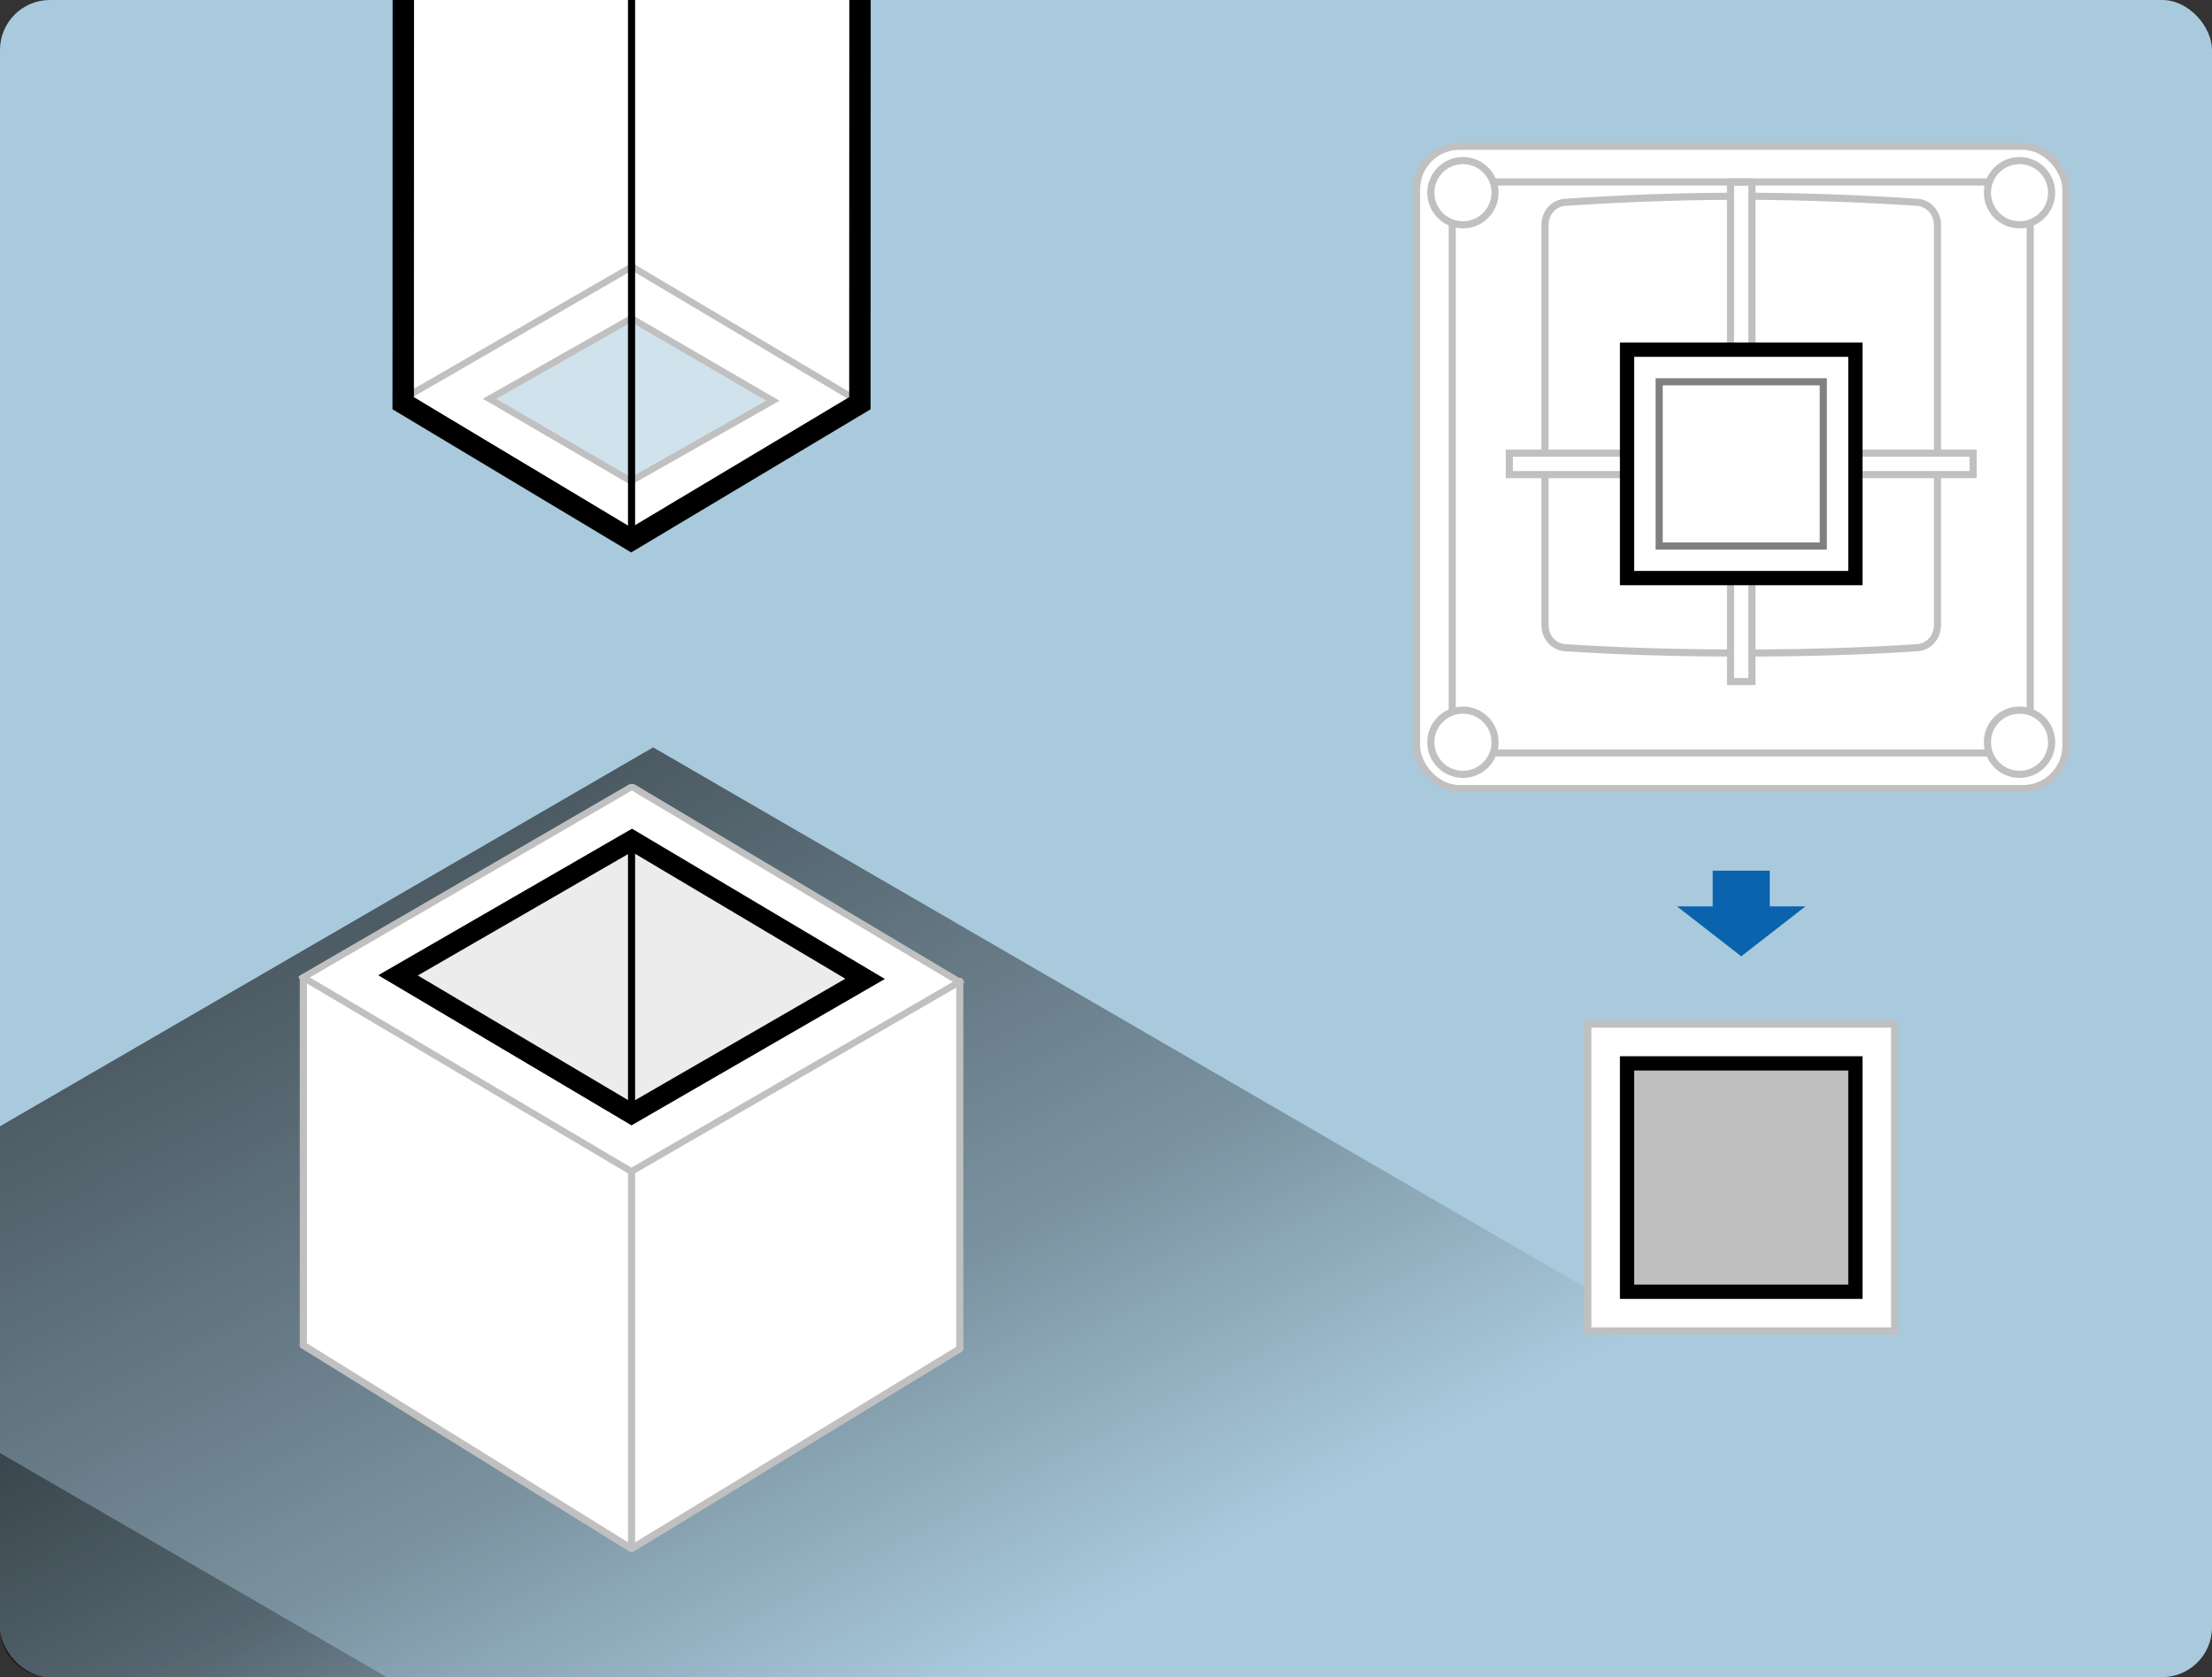 <?xml version="1.0" encoding="UTF-8" standalone="no"?>
<!-- Created with Inkscape (http://www.inkscape.org/) -->

<svg
   xmlns:dc="http://purl.org/dc/elements/1.1/"
   xmlns:cc="http://creativecommons.org/ns#"
   xmlns:rdf="http://www.w3.org/1999/02/22-rdf-syntax-ns#"
   xmlns:svg="http://www.w3.org/2000/svg"
   xmlns="http://www.w3.org/2000/svg"
   xmlns:xlink="http://www.w3.org/1999/xlink"
   xmlns:sodipodi="http://sodipodi.sourceforge.net/DTD/sodipodi-0.dtd"
   xmlns:inkscape="http://www.inkscape.org/namespaces/inkscape"
   width="310"
   height="235"
   id="svg2"
   version="1.1"
   inkscape:version="0.48.4 r9939"
   sodipodi:docname="Keycap mount recognition--H mount.svg">
  <rect width="100%" height="100%" fill="#333333" stroke="none"/>
  <title
     id="title5089">Hollow square mount recognition</title>
  <defs
     id="defs4">
    <linearGradient
       inkscape:collect="always"
       xlink:href="#linearGradient3912"
       id="linearGradient3940"
       gradientUnits="userSpaceOnUse"
       gradientTransform="translate(-136.139,64.2)"
       x1="32.234"
       y1="162.087"
       x2="97.804"
       y2="286.85" />
    <linearGradient
       id="linearGradient3912">
      <stop
         id="stop3914"
         offset="0"
         style="stop-color:#000000;stop-opacity:0.568;" />
      <stop
         style="stop-color:#000000;stop-opacity:0.282;"
         offset="0.612"
         id="stop3916" />
      <stop
         id="stop3918"
         offset="1"
         style="stop-color:#000000;stop-opacity:0;" />
    </linearGradient>
    <linearGradient
       y2="286.85"
       x2="97.804"
       y1="162.087"
       x1="32.234"
       gradientTransform="translate(-2.008,-10)"
       gradientUnits="userSpaceOnUse"
       id="linearGradient3992"
       xlink:href="#linearGradient3912-7"
       inkscape:collect="always" />
    <linearGradient
       id="linearGradient3912-7">
      <stop
         id="stop3914-4"
         offset="0"
         style="stop-color:#000000;stop-opacity:0.568;" />
      <stop
         style="stop-color:#000000;stop-opacity:0.282;"
         offset="0.612"
         id="stop3916-0" />
      <stop
         id="stop3918-9"
         offset="1"
         style="stop-color:#000000;stop-opacity:0;" />
    </linearGradient>
  </defs>
  <sodipodi:namedview
     id="base"
     pagecolor="#ffffff"
     bordercolor="#666666"
     borderopacity="1.0"
     inkscape:pageopacity="0.0"
     inkscape:pageshadow="2"
     inkscape:zoom="1"
     inkscape:cx="155"
     inkscape:cy="117.50002"
     inkscape:document-units="px"
     inkscape:current-layer="layer3"
     showgrid="false"
     inkscape:window-width="1600"
     inkscape:window-height="1137"
     inkscape:window-x="-7"
     inkscape:window-y="33"
     inkscape:window-maximized="1"
     showguides="false"
     inkscape:guide-bbox="true"
     inkscape:snap-bbox="true"
     fit-margin-top="-2.7755576e-017"
     borderlayer="true"
     fit-margin-left="0"
     fit-margin-right="0"
     fit-margin-bottom="0"
     showborder="false">
    <inkscape:grid
       type="axonomgrid"
       id="grid2995"
       units="px"
       empspacing="5"
       visible="true"
       enabled="false"
       snapvisiblegridlinesonly="true"
       spacingy="3px"
       originx="30.024px"
       originy="30px" />
    <inkscape:grid
       type="xygrid"
       id="grid3829"
       empspacing="10"
       visible="true"
       enabled="true"
       snapvisiblegridlinesonly="true"
       spacingx="0.5px"
       spacingy="0.5px"
       originx="30.024px"
       originy="30px" />
    <inkscape:grid
       type="xygrid"
       id="grid3846"
       empspacing="1"
       visible="true"
       enabled="true"
       snapvisiblegridlinesonly="true"
       empcolor="#008524"
       empopacity="0.251"
       color="#0000ff"
       opacity="0"
       originx="30.024px"
       originy="30px" />
    <inkscape:grid
       type="xygrid"
       id="grid3852"
       empspacing="1"
       visible="true"
       enabled="false"
       snapvisiblegridlinesonly="true"
       spacingx="5px"
       spacingy="5px"
       originx="30.024px"
       originy="30px" />
    <sodipodi:guide
       orientation="1,0"
       position="254.008,65"
       id="guide3867" />
    <sodipodi:guide
       orientation="0,1"
       position="254.008,155"
       id="guide3869" />
    <sodipodi:guide
       orientation="0,1"
       position="254.008,65"
       id="guide3871" />
  </sodipodi:namedview>
  <g
     inkscape:groupmode="layer"
     id="layer2"
     inkscape:label="Keycap base"
     style="display:none"
     transform="translate(10.008,-25)">
    <rect
       style="fill:#000000;fill-opacity:0.016;stroke:#c0c0c0;stroke-width:1;stroke-linecap:round;stroke-linejoin:round;stroke-miterlimit:4;stroke-opacity:1;stroke-dasharray:none;display:inline"
       id="rect3831"
       width="91"
       height="90"
       x="198.5"
       y="60.5"
       rx="6"
       ry="6" />
    <path
       style="fill:none;stroke:#c0c0c0;stroke-width:1;stroke-linecap:round;stroke-linejoin:round;stroke-miterlimit:4;stroke-opacity:1;display:inline"
       d="m 209.5,65.5 69.016,0 m 5.984,6.008 0,68 m -6,5.992 -68.992,0 M 203.5,139.492 203.5,71.5"
       id="rect3833"
       inkscape:connector-curvature="0"
       sodipodi:nodetypes="cccccccc" />
    <path
       style="fill:none;stroke:#c0c0c0;stroke-width:1;stroke-linecap:round;stroke-linejoin:round;stroke-miterlimit:4;stroke-opacity:1;stroke-dasharray:none;display:inline"
       d="m 216.5,103.5 0,-31.983 c 0,-1.758 1.272,-3.07 2.845,-3.174 16.121,-1.058 33.19,-1.058 49.31,0 1.573,0.103 2.845,1.415 2.845,3.174 l 0,31.983 m 0,2.969 0,21.114 c 0,1.758 -1.272,3.07 -2.845,3.174 -16.121,1.058 -33.19,1.058 -49.31,0 -1.573,-0.103 -2.845,-1.415 -2.845,-3.174 l 0,-21.083"
       id="rect3835"
       inkscape:connector-curvature="0"
       sodipodi:nodetypes="cssssccssssc" />
    <rect
       style="fill:none;stroke:#c0c0c0;stroke-width:1;stroke-linecap:round;stroke-linejoin:miter;stroke-miterlimit:4;stroke-opacity:1;stroke-dasharray:none;display:inline"
       id="rect3838"
       width="65"
       height="3"
       x="211.5"
       y="103.5" />
    <rect
       y="-245.5"
       x="65.5"
       height="3"
       width="70"
       id="rect3840"
       style="fill:none;stroke:#c0c0c0;stroke-width:1;stroke-linecap:round;stroke-linejoin:miter;stroke-miterlimit:4;stroke-opacity:1;stroke-dasharray:none;display:inline"
       transform="matrix(0,1,-1,0,0,0)" />
    <path
       sodipodi:type="arc"
       style="fill:none;stroke:#c0c0c0;stroke-width:0.889;stroke-linecap:round;stroke-linejoin:miter;stroke-miterlimit:4;stroke-opacity:1;stroke-dasharray:none"
       id="path3906"
       sodipodi:cx="241"
       sodipodi:cy="36"
       sodipodi:rx="4"
       sodipodi:ry="4"
       d="m 245,36 c 0,2.209 -1.791,4 -4,4 -2.209,0 -4,-1.791 -4,-4 0,-2.209 1.791,-4 4,-4 2.209,0 4,1.791 4,4 z"
       transform="matrix(1.125,0,0,1.125,-66.125,26.5)" />
    <path
       transform="matrix(1.125,0,0,1.125,11.875,26.5)"
       d="m 245,36 c 0,2.209 -1.791,4 -4,4 -2.209,0 -4,-1.791 -4,-4 0,-2.209 1.791,-4 4,-4 2.209,0 4,1.791 4,4 z"
       sodipodi:ry="4"
       sodipodi:rx="4"
       sodipodi:cy="36"
       sodipodi:cx="241"
       id="path3908"
       style="fill:none;stroke:#c0c0c0;stroke-width:0.889;stroke-linecap:round;stroke-linejoin:miter;stroke-miterlimit:4;stroke-opacity:1;stroke-dasharray:none"
       sodipodi:type="arc" />
    <path
       sodipodi:type="arc"
       style="fill:none;stroke:#c0c0c0;stroke-width:0.889;stroke-linecap:round;stroke-linejoin:miter;stroke-miterlimit:4;stroke-opacity:1;stroke-dasharray:none"
       id="path3910"
       sodipodi:cx="241"
       sodipodi:cy="36"
       sodipodi:rx="4"
       sodipodi:ry="4"
       d="m 245,36 c 0,2.209 -1.791,4 -4,4 -2.209,0 -4,-1.791 -4,-4 0,-2.209 1.791,-4 4,-4 2.209,0 4,1.791 4,4 z"
       transform="matrix(1.125,0,0,1.125,11.875,103.5)" />
    <path
       transform="matrix(1.125,0,0,1.125,-66.125,103.5)"
       d="m 245,36 c 0,2.209 -1.791,4 -4,4 -2.209,0 -4,-1.791 -4,-4 0,-2.209 1.791,-4 4,-4 2.209,0 4,1.791 4,4 z"
       sodipodi:ry="4"
       sodipodi:rx="4"
       sodipodi:cy="36"
       sodipodi:cx="241"
       id="path3912"
       style="fill:none;stroke:#c0c0c0;stroke-width:0.889;stroke-linecap:round;stroke-linejoin:miter;stroke-miterlimit:4;stroke-opacity:1;stroke-dasharray:none"
       sodipodi:type="arc" />
  </g>
  <g
     inkscape:label="Z mount"
     inkscape:groupmode="layer"
     id="layer1"
     transform="translate(10.008,-827.362)"
     style="display:none">
    <path
       style="fill:#000000;fill-opacity:0.016;stroke:#c0c0c0;stroke-width:1;stroke-linecap:round;stroke-linejoin:round;stroke-miterlimit:4;stroke-opacity:1"
       d="m 226.5,985.862 35,0 0,4 4,-10e-5 0,4 -2,0 0,7 2,-10e-5 0,4 -4,0 0,4 -35,0.023 0,-4.023 -4,0 0,-4 2,10e-5 0,-7 -2,0 0,-4 4,9e-5 z"
       id="rect3850"
       inkscape:connector-curvature="0"
       sodipodi:nodetypes="ccccccccccccccccccccc" />
    <path
       style="fill:none;stroke:#c0c0c0;stroke-width:1px;stroke-linecap:butt;stroke-linejoin:miter;stroke-opacity:1"
       d="m 36.873,883.862 c 2.598,-1.5 64.952,-37.5 64.952,-37.5 l 25.981,15"
       id="path3820"
       inkscape:connector-curvature="0" />
    <path
       style="fill:none;stroke:#c0c0c0;stroke-width:1px;stroke-linecap:butt;stroke-linejoin:miter;stroke-opacity:1"
       d="m 52.462,880.862 15.588,9 44.167,-25.5 -15.588,-9 z"
       id="path3822"
       inkscape:connector-curvature="0"
       sodipodi:nodetypes="ccccc" />
    <path
       style="fill:none;stroke:#c0c0c0;stroke-width:1px;stroke-linecap:butt;stroke-linejoin:miter;stroke-opacity:1"
       d="m 101.825,846.362 0,-19"
       id="path3824"
       inkscape:connector-curvature="0"
       sodipodi:nodetypes="cc" />
    <path
       style="fill:#000000;fill-opacity:0.078;stroke:#000000;stroke-width:3;stroke-linecap:butt;stroke-linejoin:round;stroke-miterlimit:4;stroke-opacity:1;stroke-dasharray:none"
       d="m 36.873,943.862 64.952,-37.5 25.981,15 -64.952,37.5 z"
       id="path2999"
       inkscape:connector-curvature="0"
       sodipodi:nodetypes="ccccc" />
    <path
       style="fill:none;stroke:#c0c0c0;stroke-width:1px;stroke-linecap:butt;stroke-linejoin:round;stroke-opacity:1"
       d="m 16.088,946.862 -5.196,-3 90.933,-52.5 5.196,3 10.392,-6 10.392,6 -5.196,3 20.785,12 5.196,-3 10.392,6 -10.392,6 5.196,3 -90.933,52.5 -5.196,-3 -10.392,6 -10.392,-6 5.196,-3 -20.785,-12 -5.196,3 -10.392,-6 z"
       id="path3001"
       inkscape:connector-curvature="0" />
    <path
       inkscape:connector-curvature="0"
       id="path3014"
       d="m 158.983,987.362 -5.384,3.108 m 0.188,5.892 -90.933,52.5 -5.196,-3 -10.392,6 -10.392,-6 m 0.339,-5.804 -15.927,-9.196 -5.196,3 -10.392,-6"
       style="fill:none;stroke:#c0c0c0;stroke-width:1px;stroke-linecap:round;stroke-linejoin:round;stroke-opacity:1"
       sodipodi:nodetypes="ccccccccccc" />
    <path
       style="fill:none;stroke:#000000;stroke-width:1px;stroke-linecap:butt;stroke-linejoin:round;stroke-opacity:1"
       d="m 101.825,906.362 0,30"
       id="path3016"
       inkscape:connector-curvature="0" />
    <path
       style="fill:none;stroke:#c0c0c0;stroke-width:1px;stroke-linecap:round;stroke-linejoin:round;stroke-opacity:1"
       d="m 153.787,921.362 c 0,3 0,75 0,75"
       id="path3018"
       inkscape:connector-curvature="0" />
    <path
       style="fill:none;stroke:#c0c0c0;stroke-width:1px;stroke-linecap:butt;stroke-linejoin:round;stroke-opacity:1"
       d="m 62.854,1048.862 c 0,-3 0,-75 0,-75"
       id="path3020"
       inkscape:connector-curvature="0" />
    <path
       style="fill:none;stroke:#c0c0c0;stroke-width:1px;stroke-linecap:butt;stroke-linejoin:round;stroke-opacity:1"
       d="m 57.658,970.862 0,75"
       id="path3022"
       inkscape:connector-curvature="0" />
    <path
       style="fill:none;stroke:#c0c0c0;stroke-width:1px;stroke-linecap:butt;stroke-linejoin:round;stroke-opacity:1"
       d="m 47.265,1051.862 0,-75"
       id="path3024"
       inkscape:connector-curvature="0" />
    <path
       style="fill:none;stroke:#c0c0c0;stroke-width:1px;stroke-linecap:round;stroke-linejoin:round;stroke-opacity:1"
       d="m 36.873,970.862 0,75"
       id="path3026"
       inkscape:connector-curvature="0" />
    <path
       style="fill:none;stroke:#c0c0c0;stroke-width:1px;stroke-linecap:butt;stroke-linejoin:round;stroke-opacity:1"
       d="m 21.285,955.862 c 0,3 0,75 0,75"
       id="path3028"
       inkscape:connector-curvature="0" />
    <path
       style="fill:none;stroke:#c0c0c0;stroke-width:1px;stroke-linecap:butt;stroke-linejoin:round;stroke-opacity:1"
       d="m 16.088,958.862 0,75"
       id="path3030"
       inkscape:connector-curvature="0" />
    <path
       style="fill:none;stroke:#c0c0c0;stroke-width:1px;stroke-linecap:butt;stroke-linejoin:round;stroke-opacity:1"
       d="m 5.696,952.862 c 0,3 0,75 0,75"
       id="path3032"
       inkscape:connector-curvature="0" />
    <path
       style="fill:none;stroke:#c0c0c0;stroke-width:1px;stroke-linecap:butt;stroke-linejoin:round;stroke-opacity:1"
       d="m 10.892,943.862 0,6"
       id="path3034"
       inkscape:connector-curvature="0" />
    <path
       style="fill:none;stroke:#c0c0c0;stroke-width:1px;stroke-linecap:round;stroke-linejoin:round;stroke-opacity:1"
       d="m 158.983,912.362 0,75"
       id="path3038"
       inkscape:connector-curvature="0" />
    <path
       style="fill:none;stroke:#c0c0c0;stroke-width:1px;stroke-linecap:butt;stroke-linejoin:round;stroke-opacity:1"
       d="m 127.806,894.362 0,6"
       id="path3040"
       inkscape:connector-curvature="0" />
    <path
       style="fill:none;stroke:#000000;stroke-width:1px;stroke-linecap:butt;stroke-linejoin:miter;stroke-opacity:1"
       d="m 62.854,898.862 c 0,-3 0,-71.5 0,-71.5"
       id="path3816"
       inkscape:connector-curvature="0"
       sodipodi:nodetypes="cc" />
    <path
       id="path3818"
       style="fill:none;stroke:#000000;stroke-width:3;stroke-linecap:butt;stroke-linejoin:miter;stroke-miterlimit:4;stroke-opacity:1;stroke-dasharray:none"
       d="m 36.873,827.362 7e-6,56.5 25.981,15 64.952,-37.5 0,-34"
       inkscape:connector-curvature="0"
       sodipodi:nodetypes="ccccc" />
    <rect
       style="fill:#000000;fill-opacity:0.251;stroke:#000000;stroke-width:2;stroke-linecap:round;stroke-linejoin:miter;stroke-miterlimit:4;stroke-opacity:1;stroke-dasharray:none"
       id="rect3848"
       width="26"
       height="10"
       x="231"
       y="992.362" />
    <rect
       ry="6"
       rx="6"
       y="862.862"
       x="198.5"
       height="90"
       width="91"
       id="rect4121"
       style="fill:#000000;fill-opacity:0.016;stroke:#c0c0c0;stroke-width:1;stroke-linecap:round;stroke-linejoin:round;stroke-miterlimit:4;stroke-opacity:1;stroke-dasharray:none;display:inline" />
    <path
       sodipodi:nodetypes="cccccccc"
       inkscape:connector-curvature="0"
       id="path4123"
       d="m 209.5,867.862 69.016,0 m 5.984,6.008 0,68 m -6,5.992 -68.992,0 m -6.008,-6.008 0,-67.992"
       style="fill:none;stroke:#c0c0c0;stroke-width:1;stroke-linecap:round;stroke-linejoin:round;stroke-miterlimit:4;stroke-opacity:1;display:inline" />
    <path
       sodipodi:nodetypes="cssccssccssccssc"
       inkscape:connector-curvature="0"
       id="path4125"
       d="m 216.5,905.862 0,-31.983 c 0,-1.758 1.272,-3.07 2.845,-3.174 7.569,-0.497 15.364,-0.813 23.155,-0.843 m 3,0 c 7.815,0.029 15.563,0.345 23.155,0.843 1.573,0.103 2.845,1.415 2.845,3.174 l 0,31.983 m 0,2.969 0,21.114 c 0,1.758 -1.272,3.07 -2.845,3.174 -7.571,0.497 -15.362,0.713 -23.155,0.743 m -3,0 c -7.791,-0.03 -15.586,-0.247 -23.155,-0.743 -1.573,-0.103 -2.845,-1.415 -2.845,-3.174 l 0,-21.083"
       style="fill:none;stroke:#c0c0c0;stroke-width:1;stroke-linecap:butt;stroke-linejoin:round;stroke-miterlimit:4;stroke-opacity:1;stroke-dasharray:none;display:inline" />
    <path
       style="fill:none;stroke:#c0c0c0;stroke-width:1;stroke-linecap:butt;stroke-linejoin:miter;stroke-miterlimit:4;stroke-opacity:1;display:inline"
       d="m 254,905.862 22.5,0 0,3 -22.5,0 m -20.023,0 -22.477,0 0,-3 22.499,0"
       id="rect4127"
       inkscape:connector-curvature="0"
       sodipodi:nodetypes="cccccccc" />
    <path
       style="fill:none;stroke:#c0c0c0;stroke-width:1;stroke-linecap:butt;stroke-linejoin:miter;stroke-miterlimit:4;stroke-opacity:1;display:inline"
       d="m 245.5,912.362 0,25.5 -3,0 0,-25.5 m 0,-10 0,-34.5 3,0 0,34.5"
       id="rect4129"
       inkscape:connector-curvature="0"
       sodipodi:nodetypes="cccccccc" />
    <path
       transform="matrix(1.125,0,0,1.125,-66.125,828.862)"
       d="m 245,36 c 0,2.209 -1.791,4 -4,4 -2.209,0 -4,-1.791 -4,-4 0,-2.209 1.791,-4 4,-4 2.209,0 4,1.791 4,4 z"
       sodipodi:ry="4"
       sodipodi:rx="4"
       sodipodi:cy="36"
       sodipodi:cx="241"
       id="path4131"
       style="fill:none;stroke:#c0c0c0;stroke-width:0.889;stroke-linecap:round;stroke-linejoin:miter;stroke-miterlimit:4;stroke-opacity:1;stroke-dasharray:none;display:inline"
       sodipodi:type="arc" />
    <path
       sodipodi:type="arc"
       style="fill:none;stroke:#c0c0c0;stroke-width:0.889;stroke-linecap:round;stroke-linejoin:miter;stroke-miterlimit:4;stroke-opacity:1;stroke-dasharray:none;display:inline"
       id="path4133"
       sodipodi:cx="241"
       sodipodi:cy="36"
       sodipodi:rx="4"
       sodipodi:ry="4"
       d="m 245,36 c 0,2.209 -1.791,4 -4,4 -2.209,0 -4,-1.791 -4,-4 0,-2.209 1.791,-4 4,-4 2.209,0 4,1.791 4,4 z"
       transform="matrix(1.125,0,0,1.125,11.875,828.862)" />
    <path
       transform="matrix(1.125,0,0,1.125,11.875,905.862)"
       d="m 245,36 c 0,2.209 -1.791,4 -4,4 -2.209,0 -4,-1.791 -4,-4 0,-2.209 1.791,-4 4,-4 2.209,0 4,1.791 4,4 z"
       sodipodi:ry="4"
       sodipodi:rx="4"
       sodipodi:cy="36"
       sodipodi:cx="241"
       id="path4135"
       style="fill:none;stroke:#c0c0c0;stroke-width:0.889;stroke-linecap:round;stroke-linejoin:miter;stroke-miterlimit:4;stroke-opacity:1;stroke-dasharray:none;display:inline"
       sodipodi:type="arc" />
    <path
       sodipodi:type="arc"
       style="fill:none;stroke:#c0c0c0;stroke-width:0.889;stroke-linecap:round;stroke-linejoin:miter;stroke-miterlimit:4;stroke-opacity:1;stroke-dasharray:none;display:inline"
       id="path4137"
       sodipodi:cx="241"
       sodipodi:cy="36"
       sodipodi:rx="4"
       sodipodi:ry="4"
       d="m 245,36 c 0,2.209 -1.791,4 -4,4 -2.209,0 -4,-1.791 -4,-4 0,-2.209 1.791,-4 4,-4 2.209,0 4,1.791 4,4 z"
       transform="matrix(1.125,0,0,1.125,-66.125,905.862)" />
    <rect
       style="fill:none;stroke:#000000;stroke-width:2;stroke-linecap:round;stroke-linejoin:miter;stroke-miterlimit:4;stroke-opacity:1;stroke-dasharray:none"
       id="rect3842"
       width="20"
       height="10"
       x="234"
       y="902.362" />
    <rect
       style="fill:none;stroke:#808080;stroke-width:1;stroke-linecap:round;stroke-linejoin:miter;stroke-miterlimit:4;stroke-opacity:1;stroke-dasharray:none"
       id="rect3844"
       width="13"
       height="3"
       x="237.5"
       y="905.862" />
    <path
       inkscape:transform-center-y="-6"
       sodipodi:nodetypes="cccccccc"
       inkscape:connector-curvature="0"
       id="path4175"
       d="m 244,976.362 -9,-7 5,0 0,-5 8,0 0,5 5,0 z"
       style="fill:#0a63ac;fill-opacity:1;stroke:none;display:inline" />
    <path
       style="fill:#0a63ac;fill-opacity:1;stroke:none;display:inline"
       d="m 78.442,911.362 -9,-7 5,0 0,-5 8,0 0,5 5,0 z"
       id="path4177"
       inkscape:connector-curvature="0"
       sodipodi:nodetypes="cccccccc"
       inkscape:transform-center-y="-6" />
  </g>
  <g
     inkscape:groupmode="layer"
     id="layer3"
     inkscape:label="U mount"
     style="display:inline"
     transform="translate(10.008,-25)">
    <rect
       style="color:#000000;fill:#a9cadd;fill-opacity:1;fill-rule:nonzero;stroke:none;stroke-width:1;marker:none;visibility:visible;display:inline;overflow:visible;enable-background:accumulate"
       id="rect3067-1"
       width="310"
       height="235"
       x="-10.008"
       y="25"
       rx="7"
       ry="7" />
    <path
       style="fill:#ffffff;stroke:none"
       d="m 46.531,0 0,56 32,19 32,-19 0,-56 z m 32,44.562 19.844,11.531 -19.906,11.25 L 58.625,55.812 z"
       transform="translate(0,25)"
       id="path3905"
       inkscape:connector-curvature="0"
       sodipodi:nodetypes="ccccccccccc" />
    <path
       inkscape:connector-curvature="0"
       style="fill:url(#linearGradient3992);fill-opacity:1;stroke:none;display:inline"
       d="m 81.523,129.719 -91.531,53.094 0,70.188 c 0,3.878 3.122,7 7,7 l 296.031,0 c 2.824,0 5.235,-1.665 6.344,-4.062 z"
       id="path3871"
       sodipodi:nodetypes="ccssscc" />
    <path
       inkscape:connector-curvature="0"
       style="fill:url(#linearGradient3940);fill-opacity:1;stroke:none;display:inline"
       d="m -10.008,228.594 0,24.406 c 0,3.878 3.122,7 7,7 l 47.188,0 z"
       id="path3920"
       sodipodi:nodetypes="csscc" />
    <rect
       style="fill:#ffffff;fill-opacity:1;stroke:#c0c0c0;stroke-width:1;stroke-linecap:round;stroke-linejoin:round;stroke-miterlimit:4;stroke-opacity:1;stroke-dasharray:none;display:inline"
       id="rect3831-7"
       width="91"
       height="90"
       x="188.516"
       y="45.5"
       rx="6"
       ry="6" />
    <path
       style="fill:none;stroke:#c0c0c0;stroke-width:1;stroke-linecap:round;stroke-linejoin:round;stroke-miterlimit:4;stroke-opacity:1;display:inline"
       d="m 199.516,50.5 69.016,0 m 5.984,6.008 0,68 m -6,5.992 -68.992,0 m -6.008,-6.008 0,-67.992"
       id="rect3833-4"
       inkscape:connector-curvature="0"
       sodipodi:nodetypes="cccccccc" />
    <path
       style="fill:none;stroke:#c0c0c0;stroke-width:1;stroke-linecap:butt;stroke-linejoin:round;stroke-miterlimit:4;stroke-opacity:1;stroke-dasharray:none;display:inline"
       d="m 206.516,88.5 0,-31.983 c 0,-1.758 1.272,-3.07 2.845,-3.174 7.598,-0.499 15.334,-0.815 23.155,-0.843 m 3,0 c 7.782,0.041 15.607,0.348 23.155,0.843 1.573,0.103 2.845,1.415 2.845,3.174 l 0,31.983 m 0,2.969 0,21.114 c 0,1.758 -1.272,3.07 -2.845,3.174 -7.548,0.495 -15.377,0.72 -23.155,0.743 m -3,0 c -7.813,-0.029 -15.564,-0.245 -23.155,-0.743 -1.573,-0.103 -2.845,-1.415 -2.845,-3.174 l 0,-21.083"
       id="rect3835-0"
       inkscape:connector-curvature="0"
       sodipodi:nodetypes="cssccssccssccssc" />
    <path
       style="fill:none;stroke:#c0c0c0;stroke-width:1;stroke-linecap:butt;stroke-linejoin:miter;stroke-miterlimit:4;stroke-opacity:1;display:inline"
       d="m 250.148,88.5 16.368,0 0,3 -16.368,0 m -32.263,0 -16.368,0 0,-3 16.368,0"
       id="rect3838-9"
       inkscape:connector-curvature="0"
       sodipodi:nodetypes="cccccccc" />
    <path
       style="fill:none;stroke:#c0c0c0;stroke-width:1;stroke-linecap:butt;stroke-linejoin:miter;stroke-miterlimit:4;stroke-opacity:1;display:inline"
       d="m 235.516,105.817 0,14.683 -3,0 0,-14.683 m 0,-31.5 0,-23.817 3,0 0,23.817"
       id="rect3840-4"
       inkscape:connector-curvature="0"
       sodipodi:nodetypes="cccccccc" />
    <path
       sodipodi:type="arc"
       style="fill:none;stroke:#c0c0c0;stroke-width:0.889;stroke-linecap:round;stroke-linejoin:miter;stroke-miterlimit:4;stroke-opacity:1;stroke-dasharray:none;display:inline"
       id="path3906-8"
       sodipodi:cx="241"
       sodipodi:cy="36"
       sodipodi:rx="4"
       sodipodi:ry="4"
       d="m 245,36 c 0,2.209 -1.791,4 -4,4 -2.209,0 -4,-1.791 -4,-4 0,-2.209 1.791,-4 4,-4 2.209,0 4,1.791 4,4 z"
       transform="matrix(1.125,0,0,1.125,-76.109,11.5)" />
    <path
       transform="matrix(1.125,0,0,1.125,1.891,11.5)"
       d="m 245,36 c 0,2.209 -1.791,4 -4,4 -2.209,0 -4,-1.791 -4,-4 0,-2.209 1.791,-4 4,-4 2.209,0 4,1.791 4,4 z"
       sodipodi:ry="4"
       sodipodi:rx="4"
       sodipodi:cy="36"
       sodipodi:cx="241"
       id="path3908-8"
       style="fill:none;stroke:#c0c0c0;stroke-width:0.889;stroke-linecap:round;stroke-linejoin:miter;stroke-miterlimit:4;stroke-opacity:1;stroke-dasharray:none;display:inline"
       sodipodi:type="arc" />
    <path
       sodipodi:type="arc"
       style="fill:none;stroke:#c0c0c0;stroke-width:0.889;stroke-linecap:round;stroke-linejoin:miter;stroke-miterlimit:4;stroke-opacity:1;stroke-dasharray:none;display:inline"
       id="path3910-2"
       sodipodi:cx="241"
       sodipodi:cy="36"
       sodipodi:rx="4"
       sodipodi:ry="4"
       d="m 245,36 c 0,2.209 -1.791,4 -4,4 -2.209,0 -4,-1.791 -4,-4 0,-2.209 1.791,-4 4,-4 2.209,0 4,1.791 4,4 z"
       transform="matrix(1.125,0,0,1.125,1.891,88.5)" />
    <path
       transform="matrix(1.125,0,0,1.125,-76.109,88.5)"
       d="m 245,36 c 0,2.209 -1.791,4 -4,4 -2.209,0 -4,-1.791 -4,-4 0,-2.209 1.791,-4 4,-4 2.209,0 4,1.791 4,4 z"
       sodipodi:ry="4"
       sodipodi:rx="4"
       sodipodi:cy="36"
       sodipodi:cx="241"
       id="path3912-4"
       style="fill:none;stroke:#c0c0c0;stroke-width:0.889;stroke-linecap:round;stroke-linejoin:miter;stroke-miterlimit:4;stroke-opacity:1;stroke-dasharray:none;display:inline"
       sodipodi:type="arc" />
    <path
       style="fill:#ffffff;stroke:none"
       d="m 32.516,137 46,-26.5 46,27 0,51.5 -46,28 -46,-28.5 z"
       id="path3909"
       inkscape:connector-curvature="0"
       transform="translate(0,25)"
       sodipodi:nodetypes="ccccccc" />
    <path
       style="fill:none;stroke:#000000;stroke-width:1px;stroke-linecap:round;stroke-linejoin:round;stroke-opacity:1;display:inline"
       d="m 78.5,143.31 0,36.431"
       id="path3931"
       inkscape:connector-curvature="0"
       sodipodi:nodetypes="cc" />
    <path
       style="fill:#0a63ac;fill-opacity:1;stroke:none"
       d="m 234.016,159 -9,-7 5,0 0,-5 8,0 0,5 5,0 z"
       id="path4171"
       inkscape:connector-curvature="0"
       sodipodi:nodetypes="cccccccc"
       inkscape:transform-center-y="-6" />
    <path
       transform="matrix(0.86,0.511,-0.866,0.5,0,0)"
       style="color:#000000;fill:#000000;fill-opacity:0.078;fill-rule:nonzero;stroke:#000000;stroke-width:3.212;stroke-linecap:butt;stroke-linejoin:miter;stroke-miterlimit:4;stroke-opacity:1;stroke-dasharray:none;stroke-dashoffset:0;marker:none;visibility:visible;display:inline;overflow:visible;enable-background:accumulate"
       d="m 186.687,94.683 37.998,0 0.007,37.803 -38.005,0.052 z"
       id="rect3067"
       inkscape:connector-curvature="0"
       sodipodi:nodetypes="ccccc" />
    <rect
       y="168.5"
       x="212.516"
       height="43"
       width="43"
       id="rect3970"
       style="color:#000000;fill:#ffffff;stroke:#c0c0c0;stroke-width:1;stroke-linecap:round;stroke-linejoin:miter;stroke-miterlimit:4;stroke-opacity:1;stroke-dasharray:none;stroke-dashoffset:0;marker:none;visibility:visible;display:inline;overflow:visible;enable-background:accumulate" />
    <rect
       style="color:#000000;fill:#000000;fill-opacity:0.251;fill-rule:nonzero;stroke:#000000;stroke-width:2;stroke-linecap:butt;stroke-linejoin:miter;stroke-miterlimit:4;stroke-opacity:1;stroke-dasharray:none;stroke-dashoffset:0;marker:none;visibility:visible;display:inline;overflow:visible;enable-background:accumulate"
       id="rect3946"
       width="32"
       height="32"
       x="218.016"
       y="174" />
    <path
       inkscape:connector-curvature="0"
       id="path4017"
       d="m 78.5,189.5 0,52"
       style="fill:none;stroke:#c0c0c0;stroke-width:1px;stroke-linecap:round;stroke-linejoin:round;stroke-opacity:1;display:inline"
       sodipodi:nodetypes="cc" />
    <path
       sodipodi:nodetypes="cc"
       inkscape:connector-curvature="0"
       id="path4019"
       d="m 124.5,162.5 0,51.5"
       style="fill:none;stroke:#c0c0c0;stroke-width:1px;stroke-linecap:round;stroke-linejoin:round;stroke-opacity:1;display:inline" />
    <path
       sodipodi:nodetypes="cc"
       inkscape:connector-curvature="0"
       id="path4021"
       d="m 32.5,162 0,51.5"
       style="fill:none;stroke:#c0c0c0;stroke-width:1px;stroke-linecap:round;stroke-linejoin:round;stroke-opacity:1;display:inline" />
    <path
       sodipodi:nodetypes="ccc"
       inkscape:connector-curvature="0"
       id="path4023"
       d="m 124.5,214 -46,28 -46,-28.5"
       style="color:#000000;fill:none;stroke:#c0c0c0;stroke-width:1px;stroke-linecap:round;stroke-linejoin:round;stroke-miterlimit:4;stroke-opacity:1;stroke-dashoffset:0;marker:none;visibility:visible;display:inline;overflow:visible;enable-background:accumulate" />
    <path
       transform="matrix(0.859,0.512,-0.865,0.502,0,0)"
       style="color:#000000;fill:none;stroke:#c0c0c0;stroke-width:1.07px;stroke-linecap:round;stroke-linejoin:round;stroke-miterlimit:4;stroke-opacity:1;stroke-dashoffset:0;marker:none;visibility:visible;display:inline;overflow:visible;enable-background:accumulate"
       d="m 178.926,86.88 53.442,0 -0.12,53.035 -53.322,0.205 z"
       id="rect4027"
       inkscape:connector-curvature="0"
       sodipodi:nodetypes="ccccc" />
    <path
       transform="matrix(0.864,0.503,-0.87,0.493,0,0)"
       style="color:#000000;fill:#ffffff;fill-opacity:0.457;fill-rule:nonzero;stroke:#c0c0c0;stroke-width:1.076px;stroke-linecap:butt;stroke-linejoin:miter;stroke-miterlimit:4;stroke-opacity:1;stroke-dashoffset:0;marker:none;visibility:visible;display:inline;overflow:visible;enable-background:accumulate"
       d="m 114.933,23.931 22.944,0 0,22.862 -22.944,0 z"
       id="rect4135"
       inkscape:connector-curvature="0"
       sodipodi:nodetypes="ccccc" />
    <path
       transform="matrix(0.86,0.511,-0.866,0.5,0,0)"
       style="color:#000000;fill:none;stroke:#c0c0c0;stroke-width:1.071;stroke-linecap:round;stroke-linejoin:miter;stroke-miterlimit:4;stroke-opacity:1;stroke-dasharray:none;stroke-dashoffset:0;marker:none;visibility:visible;display:inline;overflow:visible;enable-background:accumulate"
       d="m 106.919,53.316 0,-37.855 37.998,0"
       id="rect4137"
       inkscape:connector-curvature="0"
       sodipodi:nodetypes="ccc" />
    <path
       inkscape:connector-curvature="0"
       id="path4166"
       d="m 78.5,25.504 0,74.705"
       style="fill:none;stroke:#000000;stroke-width:1px;stroke-linecap:square;stroke-linejoin:round;stroke-opacity:1;display:inline"
       sodipodi:nodetypes="cc" />
    <path
       style="color:#000000;fill:none;stroke:#000000;stroke-width:3;stroke-linecap:square;stroke-linejoin:miter;stroke-miterlimit:4;stroke-opacity:1;stroke-dasharray:none;stroke-dashoffset:0;marker:none;visibility:visible;display:inline;overflow:visible;enable-background:accumulate"
       d="m 110.516,26.5 c 0,15.333 -0.016,39.667 -0.016,55 C 99.816,87.886 89.133,94.273 78.449,100.659 67.799,94.273 57.15,87.886 46.5,81.5 46.5,66.167 46.516,41.833 46.516,26.5"
       id="rect4133"
       inkscape:connector-curvature="0"
       sodipodi:nodetypes="ccccc" />
    <rect
       y="74"
       x="218.016"
       height="32"
       width="32"
       id="use4174"
       style="color:#000000;fill:none;stroke:#000000;stroke-width:2;stroke-linecap:butt;stroke-linejoin:miter;stroke-miterlimit:4;stroke-opacity:1;stroke-dasharray:none;stroke-dashoffset:0;marker:none;visibility:visible;display:inline;overflow:visible;enable-background:accumulate" />
    <rect
       y="78.5"
       x="222.516"
       height="23"
       width="23"
       id="use4176"
       style="color:#000000;fill:none;stroke:#808080;stroke-width:1;stroke-linecap:round;stroke-linejoin:miter;stroke-miterlimit:4;stroke-opacity:1;stroke-dasharray:none;stroke-dashoffset:0;marker:none;visibility:visible;display:inline;overflow:visible;enable-background:accumulate" />
    <g
       id="layer2-7"
       inkscape:label="Keycap base"
       style="display:none"
       transform="translate(291.402,0.25)">
      <rect
         style="fill:#000000;fill-opacity:0.016;stroke:#c0c0c0;stroke-width:1;stroke-linecap:round;stroke-linejoin:round;stroke-miterlimit:4;stroke-opacity:1;stroke-dasharray:none;display:inline"
         id="rect3831-6"
         width="91"
         height="90"
         x="198.5"
         y="60.5"
         rx="6"
         ry="6" />
      <path
         style="fill:none;stroke:#c0c0c0;stroke-width:1;stroke-linecap:round;stroke-linejoin:round;stroke-miterlimit:4;stroke-opacity:1;display:inline"
         d="m 209.5,65.5 69.016,0 m 5.984,6.008 0,68 m -6,5.992 -68.992,0 M 203.5,139.492 203.5,71.5"
         id="rect3833-1"
         inkscape:connector-curvature="0"
         sodipodi:nodetypes="cccccccc" />
      <path
         style="fill:none;stroke:#c0c0c0;stroke-width:1;stroke-linecap:round;stroke-linejoin:round;stroke-miterlimit:4;stroke-opacity:1;stroke-dasharray:none;display:inline"
         d="m 216.5,103.5 0,-31.983 c 0,-1.758 1.272,-3.07 2.845,-3.174 16.121,-1.058 33.19,-1.058 49.31,0 1.573,0.103 2.845,1.415 2.845,3.174 l 0,31.983 m 0,2.969 0,21.114 c 0,1.758 -1.272,3.07 -2.845,3.174 -16.121,1.058 -33.19,1.058 -49.31,0 -1.573,-0.103 -2.845,-1.415 -2.845,-3.174 l 0,-21.083"
         id="rect3835-8"
         inkscape:connector-curvature="0"
         sodipodi:nodetypes="cssssccssssc" />
      <rect
         style="fill:none;stroke:#c0c0c0;stroke-width:1;stroke-linecap:round;stroke-linejoin:miter;stroke-miterlimit:4;stroke-opacity:1;stroke-dasharray:none;display:inline"
         id="rect3838-92"
         width="65"
         height="3"
         x="211.5"
         y="103.5" />
      <rect
         y="-245.5"
         x="65.5"
         height="3"
         width="70"
         id="rect3840-7"
         style="fill:none;stroke:#c0c0c0;stroke-width:1;stroke-linecap:round;stroke-linejoin:miter;stroke-miterlimit:4;stroke-opacity:1;stroke-dasharray:none;display:inline"
         transform="matrix(0,1,-1,0,0,0)" />
      <path
         sodipodi:type="arc"
         style="fill:none;stroke:#c0c0c0;stroke-width:0.889;stroke-linecap:round;stroke-linejoin:miter;stroke-miterlimit:4;stroke-opacity:1;stroke-dasharray:none"
         id="path3906-9"
         sodipodi:cx="241"
         sodipodi:cy="36"
         sodipodi:rx="4"
         sodipodi:ry="4"
         d="m 245,36 c 0,2.209 -1.791,4 -4,4 -2.209,0 -4,-1.791 -4,-4 0,-2.209 1.791,-4 4,-4 2.209,0 4,1.791 4,4 z"
         transform="matrix(1.125,0,0,1.125,-66.125,26.5)" />
      <path
         transform="matrix(1.125,0,0,1.125,11.875,26.5)"
         d="m 245,36 c 0,2.209 -1.791,4 -4,4 -2.209,0 -4,-1.791 -4,-4 0,-2.209 1.791,-4 4,-4 2.209,0 4,1.791 4,4 z"
         sodipodi:ry="4"
         sodipodi:rx="4"
         sodipodi:cy="36"
         sodipodi:cx="241"
         id="path3908-5"
         style="fill:none;stroke:#c0c0c0;stroke-width:0.889;stroke-linecap:round;stroke-linejoin:miter;stroke-miterlimit:4;stroke-opacity:1;stroke-dasharray:none"
         sodipodi:type="arc" />
      <path
         sodipodi:type="arc"
         style="fill:none;stroke:#c0c0c0;stroke-width:0.889;stroke-linecap:round;stroke-linejoin:miter;stroke-miterlimit:4;stroke-opacity:1;stroke-dasharray:none"
         id="path3910-4"
         sodipodi:cx="241"
         sodipodi:cy="36"
         sodipodi:rx="4"
         sodipodi:ry="4"
         d="m 245,36 c 0,2.209 -1.791,4 -4,4 -2.209,0 -4,-1.791 -4,-4 0,-2.209 1.791,-4 4,-4 2.209,0 4,1.791 4,4 z"
         transform="matrix(1.125,0,0,1.125,11.875,103.5)" />
      <path
         transform="matrix(1.125,0,0,1.125,-66.125,103.5)"
         d="m 245,36 c 0,2.209 -1.791,4 -4,4 -2.209,0 -4,-1.791 -4,-4 0,-2.209 1.791,-4 4,-4 2.209,0 4,1.791 4,4 z"
         sodipodi:ry="4"
         sodipodi:rx="4"
         sodipodi:cy="36"
         sodipodi:cx="241"
         id="path3912-3"
         style="fill:none;stroke:#c0c0c0;stroke-width:0.889;stroke-linecap:round;stroke-linejoin:miter;stroke-miterlimit:4;stroke-opacity:1;stroke-dasharray:none"
         sodipodi:type="arc" />
    </g>
    <g
       id="layer3-1"
       inkscape:label="U mount"
       style="display:none"
       transform="translate(291.402,0.25)">
      <rect
         style="fill:#000000;fill-opacity:0.016;stroke:#c0c0c0;stroke-width:1;stroke-linecap:round;stroke-linejoin:miter;stroke-miterlimit:4;stroke-opacity:1;stroke-dasharray:none;display:inline"
         id="rect3881"
         width="41"
         height="29"
         x="223.5"
         y="180.5" />
      <path
         style="fill:none;stroke:#000000;stroke-width:2;stroke-linecap:butt;stroke-linejoin:miter;stroke-miterlimit:4;stroke-opacity:1;stroke-dasharray:none;display:inline"
         d="m 241,185 6,0 0,7 7,0 0,6 -7,0 0,7 -6,0 0,-7 -7,0 0,-6 7,0 z"
         id="path3879"
         inkscape:connector-curvature="0"
         sodipodi:nodetypes="ccccccccccccc" />
      <path
         inkscape:connector-curvature="0"
         id="path3951"
         d="M 47.373,96.579 65.489,86 47.373,75.421 60.313,67.864 78.429,78.443 96.545,67.864 109.484,75.421 91.369,86 109.484,96.579 96.545,104.136 78.429,93.556 60.313,104.136 z"
         style="fill:#000000;fill-opacity:0.078;stroke:#808080;stroke-width:3;stroke-linecap:butt;stroke-linejoin:miter;stroke-miterlimit:4;stroke-opacity:1;stroke-dasharray:none;display:inline" />
      <path
         sodipodi:type="arc"
         style="fill:none;stroke:#c0c0c0;stroke-width:0.998;stroke-linecap:round;stroke-linejoin:miter;stroke-miterlimit:4;stroke-opacity:1;stroke-dasharray:none;display:inline"
         id="path3953"
         sodipodi:cx="103.92305"
         sodipodi:cy="58"
         sodipodi:rx="40.154453"
         sodipodi:ry="24.816816"
         d="m 63.769,58 c 10e-7,-13.706 17.978,-24.817 40.154,-24.817 22.177,0 40.154,11.111 40.154,24.817"
         transform="matrix(0.996,0,0,1.008,-25.089,27.563)"
         sodipodi:start="3.1415927"
         sodipodi:end="6.2831853"
         sodipodi:open="true" />
      <path
         style="fill:none;stroke:#c0c0c0;stroke-width:1px;stroke-linecap:butt;stroke-linejoin:round;stroke-opacity:1;display:inline"
         d="M 47.052,183.623 0.5,210.5 c 2.598,1.5 64.952,37.5 64.952,37.5 l 90.933,-52.5 -46.559,-26.881"
         id="path3957"
         inkscape:connector-curvature="0"
         sodipodi:nodetypes="ccccc" />
      <rect
         style="fill:#000000;fill-opacity:0.016;stroke:#c0c0c0;stroke-width:1;stroke-linecap:round;stroke-linejoin:round;stroke-miterlimit:4;stroke-opacity:1;stroke-dasharray:none;display:inline"
         id="rect3831-7-3"
         width="91"
         height="90"
         x="198.5"
         y="60.5"
         rx="6"
         ry="6" />
      <path
         style="fill:none;stroke:#c0c0c0;stroke-width:1;stroke-linecap:round;stroke-linejoin:round;stroke-miterlimit:4;stroke-opacity:1;display:inline"
         d="m 209.5,65.5 69.016,0 m 5.984,6.008 0,68 m -6,5.992 -68.992,0 m -6.008,-6.008 0,-67.992"
         id="rect3833-4-8"
         inkscape:connector-curvature="0"
         sodipodi:nodetypes="cccccccc" />
      <path
         style="fill:none;stroke:#c0c0c0;stroke-width:1;stroke-linecap:butt;stroke-linejoin:round;stroke-miterlimit:4;stroke-opacity:1;stroke-dasharray:none;display:inline"
         d="m 216.5,103.5 0,-31.983 c 0,-1.758 1.272,-3.07 2.845,-3.174 C 226.943,67.845 234.679,67.529 242.5,67.5 m 3,0 c 7.782,0.041 15.607,0.348 23.155,0.843 1.573,0.103 2.845,1.415 2.845,3.174 l 0,31.983 m 0,2.969 0,21.114 c 0,1.758 -1.272,3.07 -2.845,3.174 -7.548,0.495 -15.377,0.72 -23.155,0.743 m -3,0 c -7.813,-0.029 -15.564,-0.245 -23.155,-0.743 -1.573,-0.103 -2.845,-1.415 -2.845,-3.174 l 0,-21.083"
         id="rect3835-0-9"
         inkscape:connector-curvature="0"
         sodipodi:nodetypes="cssccssccssccssc" />
      <path
         style="fill:none;stroke:#c0c0c0;stroke-width:1;stroke-linecap:butt;stroke-linejoin:miter;stroke-miterlimit:4;stroke-opacity:1;display:inline"
         d="m 256.5,103.5 20,0 0,3 -20,0 m -25,0 -20,0 0,-3 20,0"
         id="rect3838-9-3"
         inkscape:connector-curvature="0"
         sodipodi:nodetypes="cccccccc" />
      <path
         style="fill:none;stroke:#c0c0c0;stroke-width:1;stroke-linecap:butt;stroke-linejoin:miter;stroke-miterlimit:4;stroke-opacity:1;display:inline"
         d="m 245.5,117.5 0,18 -3,0 0,-18 m 0,-25 0,-27 3,0 0,27"
         id="rect3840-4-4"
         inkscape:connector-curvature="0"
         sodipodi:nodetypes="cccccccc" />
      <path
         sodipodi:type="arc"
         style="fill:none;stroke:#c0c0c0;stroke-width:0.889;stroke-linecap:round;stroke-linejoin:miter;stroke-miterlimit:4;stroke-opacity:1;stroke-dasharray:none;display:inline"
         id="path3906-8-4"
         sodipodi:cx="241"
         sodipodi:cy="36"
         sodipodi:rx="4"
         sodipodi:ry="4"
         d="m 245,36 c 0,2.209 -1.791,4 -4,4 -2.209,0 -4,-1.791 -4,-4 0,-2.209 1.791,-4 4,-4 2.209,0 4,1.791 4,4 z"
         transform="matrix(1.125,0,0,1.125,-66.125,26.5)" />
      <path
         transform="matrix(1.125,0,0,1.125,11.875,26.5)"
         d="m 245,36 c 0,2.209 -1.791,4 -4,4 -2.209,0 -4,-1.791 -4,-4 0,-2.209 1.791,-4 4,-4 2.209,0 4,1.791 4,4 z"
         sodipodi:ry="4"
         sodipodi:rx="4"
         sodipodi:cy="36"
         sodipodi:cx="241"
         id="path3908-8-6"
         style="fill:none;stroke:#c0c0c0;stroke-width:0.889;stroke-linecap:round;stroke-linejoin:miter;stroke-miterlimit:4;stroke-opacity:1;stroke-dasharray:none;display:inline"
         sodipodi:type="arc" />
      <path
         sodipodi:type="arc"
         style="fill:none;stroke:#c0c0c0;stroke-width:0.889;stroke-linecap:round;stroke-linejoin:miter;stroke-miterlimit:4;stroke-opacity:1;stroke-dasharray:none;display:inline"
         id="path3910-2-0"
         sodipodi:cx="241"
         sodipodi:cy="36"
         sodipodi:rx="4"
         sodipodi:ry="4"
         d="m 245,36 c 0,2.209 -1.791,4 -4,4 -2.209,0 -4,-1.791 -4,-4 0,-2.209 1.791,-4 4,-4 2.209,0 4,1.791 4,4 z"
         transform="matrix(1.125,0,0,1.125,11.875,103.5)" />
      <path
         transform="matrix(1.125,0,0,1.125,-66.125,103.5)"
         d="m 245,36 c 0,2.209 -1.791,4 -4,4 -2.209,0 -4,-1.791 -4,-4 0,-2.209 1.791,-4 4,-4 2.209,0 4,1.791 4,4 z"
         sodipodi:ry="4"
         sodipodi:rx="4"
         sodipodi:cy="36"
         sodipodi:cx="241"
         id="path3912-4-6"
         style="fill:none;stroke:#c0c0c0;stroke-width:0.889;stroke-linecap:round;stroke-linejoin:miter;stroke-miterlimit:4;stroke-opacity:1;stroke-dasharray:none;display:inline"
         sodipodi:type="arc" />
      <path
         style="fill:#000000;fill-opacity:0.251;stroke:#000000;stroke-width:2;stroke-linecap:butt;stroke-linejoin:miter;stroke-miterlimit:4;stroke-opacity:1;stroke-dasharray:none;display:inline"
         d="m 241.013,94.951 6,0 0,7 7,0 0,6 -7,0 0,7 -6,0 0,-7 -7,0 0,-6 7,0 z"
         id="path3879-1"
         inkscape:connector-curvature="0"
         sodipodi:nodetypes="ccccccccccccc" />
      <path
         sodipodi:type="arc"
         style="fill:none;stroke:#808080;stroke-width:0.96;stroke-linecap:round;stroke-linejoin:miter;stroke-miterlimit:4;stroke-opacity:1;stroke-dasharray:none"
         id="path3904"
         sodipodi:cx="281"
         sodipodi:cy="74"
         sodipodi:rx="12"
         sodipodi:ry="12"
         d="m 293,74 c 0,6.627 -5.373,12 -12,12 -6.627,0 -12,-5.373 -12,-12 0,-6.627 5.373,-12 12,-12 6.627,0 12,5.373 12,12 z"
         transform="matrix(1.042,0,0,1.042,-48.695,27.868)" />
      <path
         style="fill:none;stroke:#c0c0c0;stroke-width:1px;stroke-linecap:butt;stroke-linejoin:round;stroke-opacity:1;display:inline"
         d="m 78.442,156.5 0,54"
         id="path3931-6"
         inkscape:connector-curvature="0" />
      <path
         inkscape:connector-curvature="0"
         id="path3937"
         d="m 96.629,167 0,54"
         style="fill:none;stroke:#c0c0c0;stroke-width:1px;stroke-linecap:butt;stroke-linejoin:round;stroke-opacity:1;display:inline" />
      <path
         style="fill:none;stroke:#c0c0c0;stroke-width:1px;stroke-linecap:butt;stroke-linejoin:round;stroke-opacity:1;display:inline"
         d="m 109.619,159.5 0,54"
         id="path3939"
         inkscape:connector-curvature="0" />
      <path
         inkscape:connector-curvature="0"
         id="path3941"
         d="m 60.256,167 0,54"
         style="fill:none;stroke:#c0c0c0;stroke-width:1px;stroke-linecap:butt;stroke-linejoin:round;stroke-opacity:1;display:inline" />
      <path
         style="fill:none;stroke:#c0c0c0;stroke-width:1px;stroke-linecap:butt;stroke-linejoin:round;stroke-opacity:1;display:inline"
         d="m 47.265,159.5 0,54"
         id="path3943"
         inkscape:connector-curvature="0" />
      <path
         style="fill:none;stroke:#c0c0c0;stroke-width:1px;stroke-linecap:round;stroke-linejoin:round;stroke-opacity:1;display:inline"
         d="m 47.265,213.5 12.99,7.5 18.187,-10.5 18.187,10.5 12.99,-7.5"
         id="path3949"
         inkscape:connector-curvature="0" />
      <path
         style="fill:none;stroke:#808080;stroke-width:1px;stroke-linecap:square;stroke-linejoin:miter;stroke-opacity:1"
         d="m 38.431,85.5 0,-60"
         id="path4150"
         inkscape:connector-curvature="0" />
      <path
         inkscape:connector-curvature="0"
         id="path4152"
         d="m 118.431,85.5 0,-60"
         style="fill:none;stroke:#808080;stroke-width:1px;stroke-linecap:square;stroke-linejoin:miter;stroke-opacity:1" />
      <path
         transform="matrix(0.996,0,0,1.008,-25.089,27.563)"
         d="m 144.077,58 c 0,13.706 -17.978,24.817 -40.154,24.817 -22.177,0 -40.154,-11.111 -40.154,-24.817 0,0 0,-10e-7 0,-10e-7"
         sodipodi:ry="24.816816"
         sodipodi:rx="40.154453"
         sodipodi:cy="58"
         sodipodi:cx="103.92305"
         id="path4154"
         style="fill:none;stroke:#808080;stroke-width:0.998;stroke-linecap:round;stroke-linejoin:miter;stroke-miterlimit:4;stroke-opacity:1;stroke-dasharray:none;display:inline"
         sodipodi:type="arc"
         sodipodi:start="0"
         sodipodi:end="3.1415927"
         sodipodi:open="true" />
      <path
         style="fill:#0a63ac;fill-opacity:1;stroke:none"
         d="m 244,172 -9,-7 5,0 0,-5 8,0 0,5 5,0 z"
         id="path4171-1"
         inkscape:connector-curvature="0"
         sodipodi:nodetypes="cccccccc"
         inkscape:transform-center-y="-6" />
      <path
         inkscape:transform-center-y="-6"
         sodipodi:nodetypes="cccccccc"
         inkscape:connector-curvature="0"
         id="path4173-8"
         d="m 78.442,130 -9,-7 5,0 0,-5 8,0 0,5 5,0 z"
         style="fill:#0a63ac;fill-opacity:1;stroke:none" />
      <path
         style="fill:none;stroke:#c0c0c0;stroke-width:1px;stroke-linecap:butt;stroke-linejoin:round;stroke-opacity:1;display:inline"
         d="m 47.265,138.5 c 0,3 0,21 0,21"
         id="path3945"
         inkscape:connector-curvature="0" />
      <path
         style="fill:none;stroke:#c0c0c0;stroke-width:1px;stroke-linecap:butt;stroke-linejoin:round;stroke-opacity:1;display:inline"
         d="m 109.619,138.5 0,21"
         id="path3947"
         inkscape:connector-curvature="0" />
      <path
         style="fill:none;stroke:#000000;stroke-width:1px;stroke-linecap:butt;stroke-linejoin:round;stroke-opacity:1;display:inline"
         d="m 47.265,159.5 18.187,-10.5 -18.187,-10.5 12.99,-7.5 18.187,10.5 18.187,-10.5 12.99,7.5 -18.187,10.5 18.187,10.5 -12.99,7.5 -18.187,-10.5 -18.187,10.5 z"
         id="path3925"
         inkscape:connector-curvature="0" />
      <path
         inkscape:connector-curvature="0"
         id="path4156"
         d="m 48.997,159.5 18.187,-10.5 -18.187,-10.5 11.258,-6.5 18.187,10.5 18.187,-10.5 11.258,6.5 -18.187,10.5 18.187,10.5 -11.258,6.5 -18.187,-10.5 -18.187,10.5 z"
         style="fill:none;stroke:#000000;stroke-width:2.7;stroke-linecap:butt;stroke-linejoin:round;stroke-miterlimit:4;stroke-opacity:1;stroke-dasharray:none;display:inline"
         sodipodi:nodetypes="ccccccccccccc" />
    </g>
  </g>
</svg>
